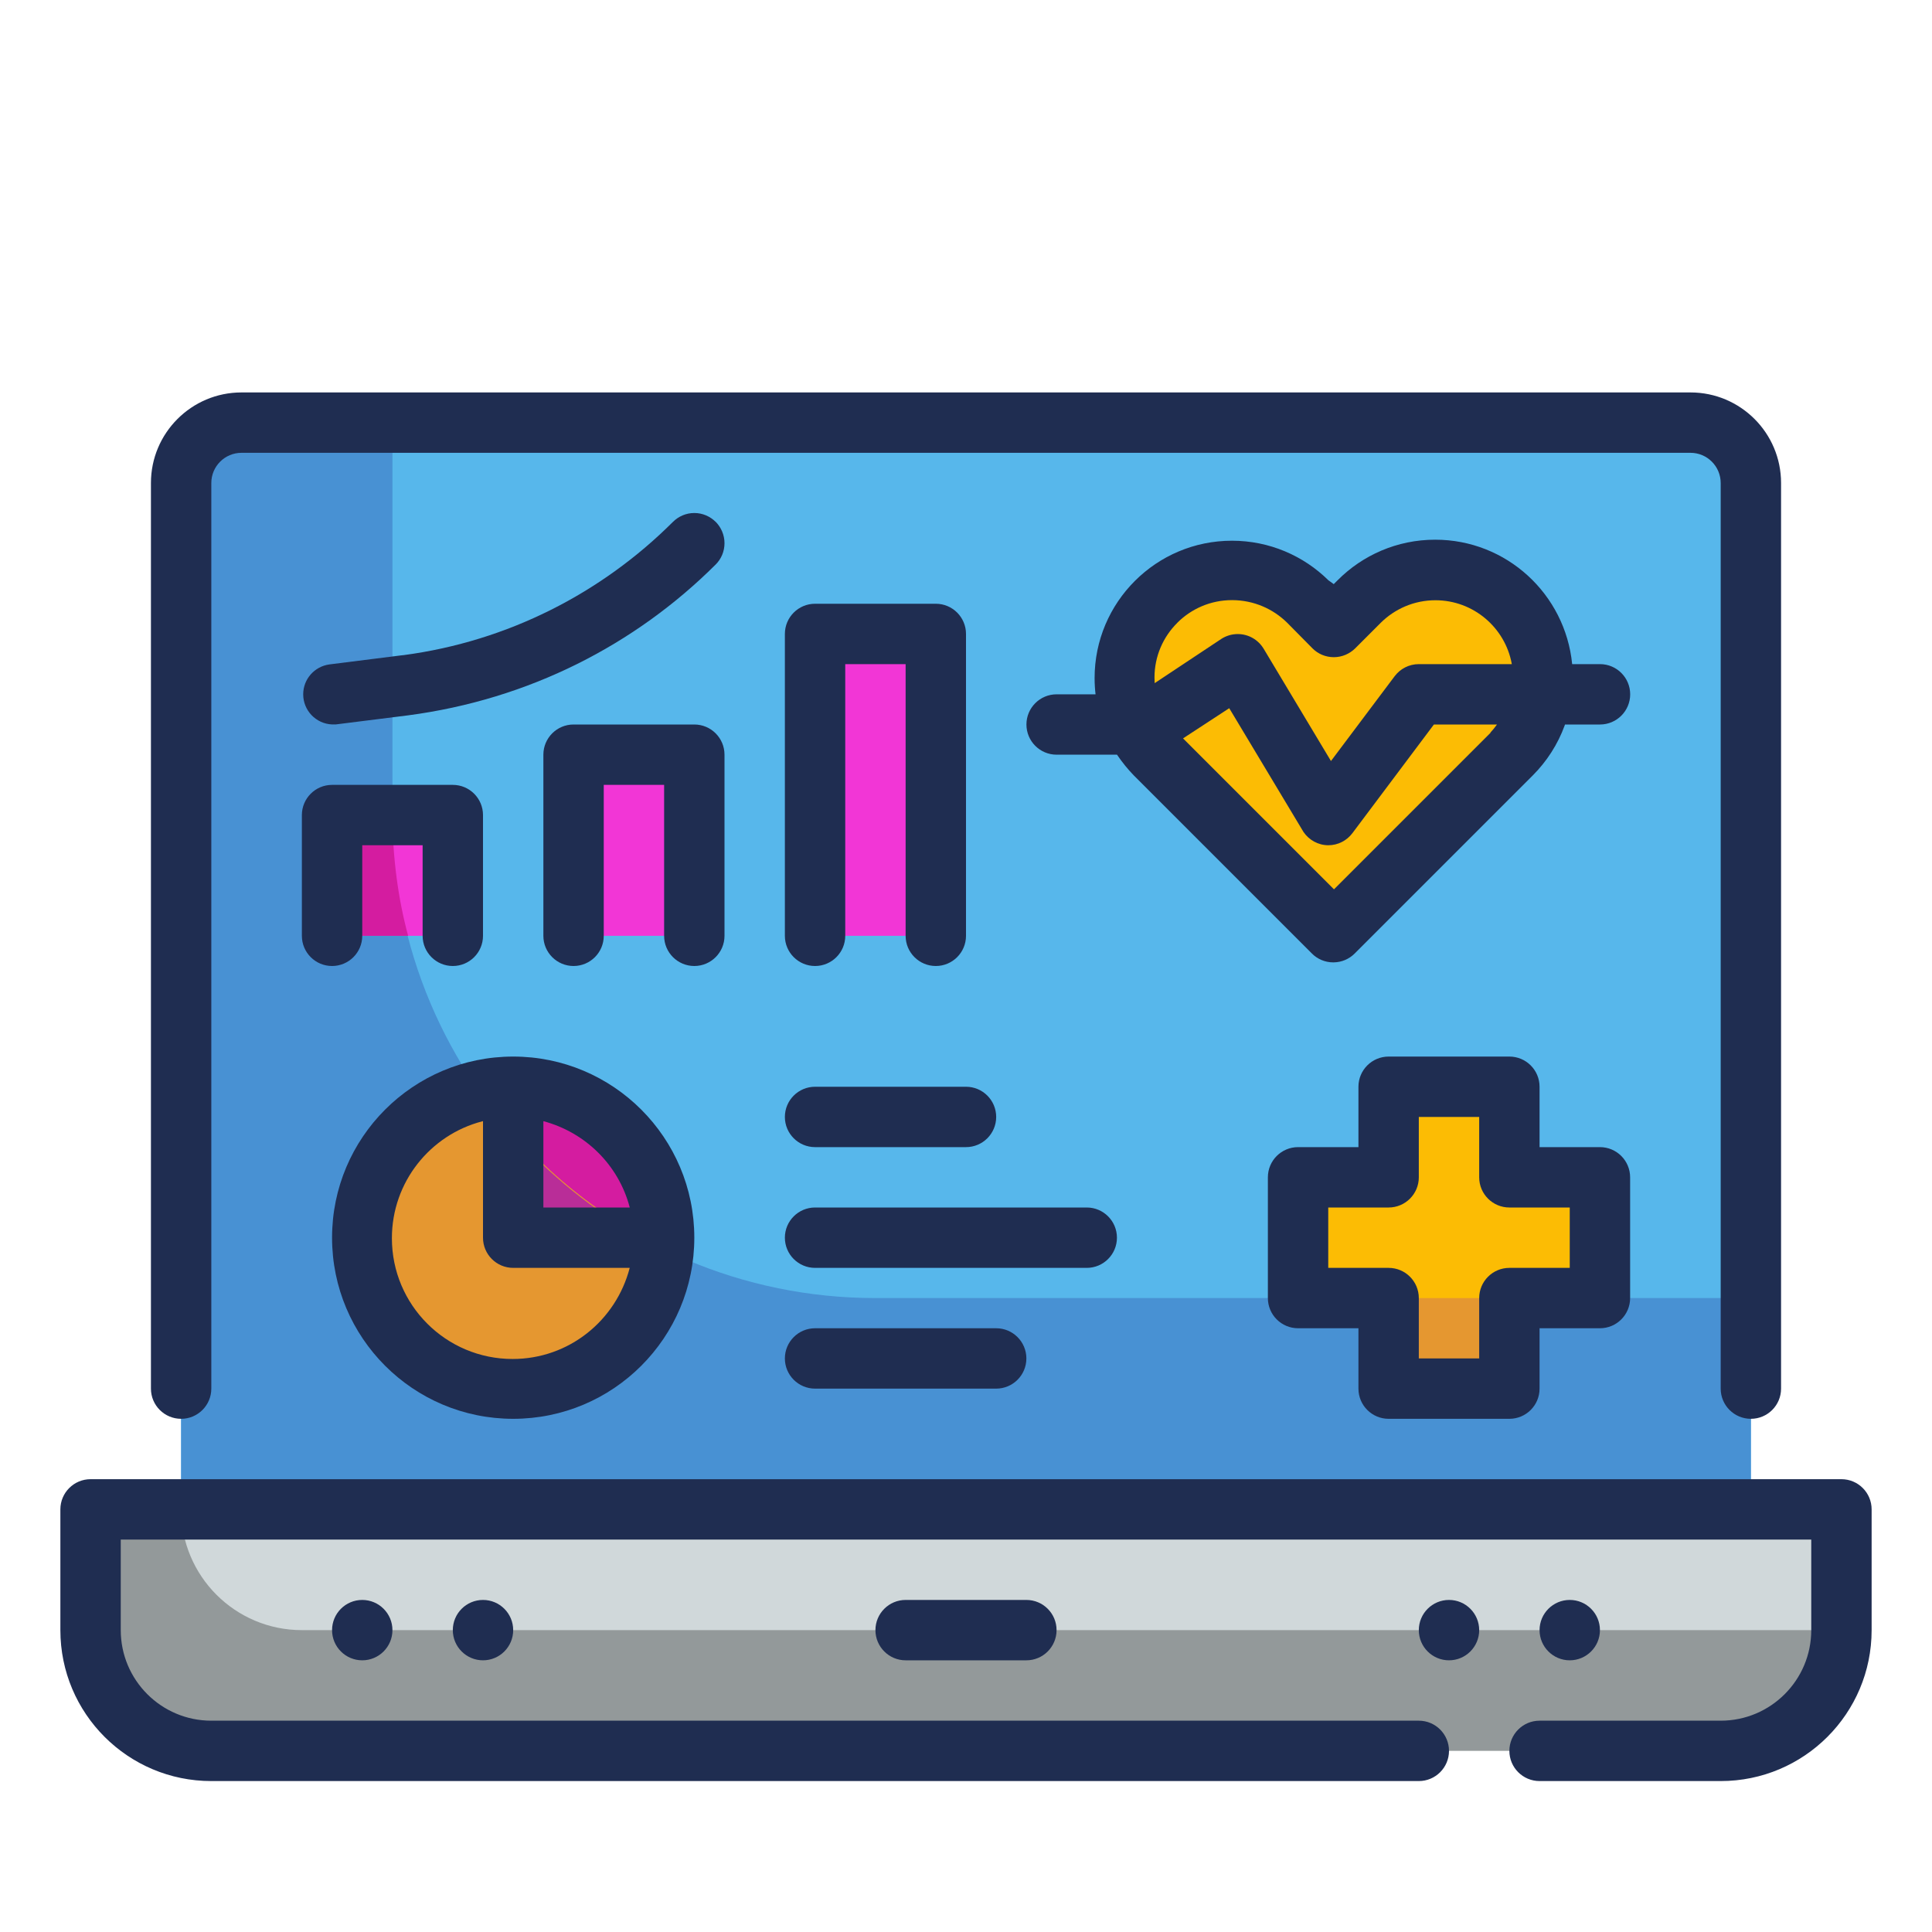 <svg xmlns="http://www.w3.org/2000/svg" width="32" height="32" viewBox="0 0 32 32"><title>Software-Medical-graph-computer-healthcare</title><path fill="#57b7eb" d="M4 7h24c0.552 0 1 0.448 1 1v0 17h-26v-17c0-0.552 0.448-1 1-1v0z"></path><path fill="#4891d3" d="M6.5 13.5v-6.5h-2.5c-0.552 0-1 0.448-1 1v0 17h26v-3.5h-14.5c-4.418 0-8-3.582-8-8v0z"></path><path fill="#93999a" d="M1.5 25h29v2c0 1.105-0.895 2-2 2v0h-25c-1.105 0-2-0.895-2-2v0-2z"></path><path fill="#fcbc04" d="M22.090 10.385l0.42-0.42c0.321-0.317 0.763-0.513 1.25-0.513s0.929 0.196 1.25 0.513l-0-0c0.324 0.322 0.525 0.769 0.525 1.262s-0.201 0.94-0.525 1.262l-0 0-2.945 2.95-2.925-2.94c-0.324-0.322-0.525-0.769-0.525-1.262s0.201-0.94 0.525-1.262l0-0c0.321-0.317 0.763-0.513 1.25-0.513s0.929 0.196 1.25 0.513l-0-0z"></path><path fill="#f236d6" d="M5.5 13.5h2v2h-2v-2z"></path><path fill="#f236d6" d="M9.5 12.5h2v3h-2v-3z"></path><path fill="#f236d6" d="M13.5 10.5h2v5h-2v-5z"></path><path fill="#fcbc04" d="M11 20.5c0 1.381-1.119 2.5-2.5 2.5s-2.5-1.119-2.5-2.5c0-1.381 1.119-2.5 2.5-2.5s2.5 1.119 2.5 2.5z"></path><path fill="#d41ca0" d="M8.5 18v2.5h2.5c0-1.381-1.119-2.5-2.5-2.5v0z"></path><path fill="#fcbc04" d="M26.5 19.5h-1.5v-1.5h-2v1.5h-1.5v2h1.5v1.5h2v-1.5h1.5v-2z"></path><path fill="#d0d8da" d="M3 25h27.5v2h-25.5c-1.105 0-2-0.895-2-2v0 0z"></path><path fill="#d41ca0" d="M5.5 15.5h1.26c-0.163-0.6-0.258-1.288-0.26-1.999v-0.001h-1z"></path><path fill="#e59730" d="M6 20.5c-0.001 0.026-0.002 0.057-0.002 0.087 0 1.382 1.12 2.502 2.502 2.502 1.351 0 2.451-1.071 2.5-2.41l0-0.004c-1.238-0.616-2.261-1.499-3.023-2.58l-0.017-0.025c-1.126 0.255-1.955 1.245-1.96 2.429v0.001z"></path><path fill="#e59730" d="M23 21.5h2v1.5h-2v-1.5z"></path><path fill="#b92d98" d="M8.5 18.78v1.72h2.13c-0.826-0.466-1.529-1.038-2.122-1.711l-0.008-0.009z"></path><path fill="#1f2d51" d="M3 23.5c0.276 0 0.5-0.224 0.5-0.5v0-15c0-0.276 0.224-0.5 0.5-0.5v0h24c0.276 0 0.5 0.224 0.5 0.5v0 15c0 0.276 0.224 0.5 0.5 0.5s0.5-0.224 0.5-0.5v0-15c0-0.828-0.672-1.5-1.5-1.5v0h-24c-0.828 0-1.5 0.672-1.5 1.5v0 15c0 0.276 0.224 0.5 0.5 0.5v0z"></path><path fill="#1f2d51" d="M30.5 24.5h-29c-0.276 0-0.5 0.224-0.5 0.5v0 2c0 1.381 1.119 2.5 2.5 2.5v0h20c0.276 0 0.5-0.224 0.5-0.5s-0.224-0.5-0.5-0.5v0h-20c-0.828 0-1.5-0.672-1.5-1.5v0-1.5h28v1.5c0 0.828-0.672 1.5-1.5 1.5v0h-3c-0.276 0-0.5 0.224-0.5 0.5s0.224 0.5 0.5 0.5v0h3c1.381 0 2.5-1.119 2.5-2.5v0-2c0-0.276-0.224-0.5-0.5-0.5v0z"></path><path fill="#1f2d51" d="M15 26.5c-0.276 0-0.5 0.224-0.5 0.5s0.224 0.5 0.5 0.5v0h2c0.276 0 0.5-0.224 0.5-0.5s-0.224-0.5-0.5-0.5v0z"></path><path fill="#1f2d51" d="M24.5 27c0 0.276-0.224 0.5-0.5 0.5s-0.5-0.224-0.5-0.5c0-0.276 0.224-0.5 0.5-0.5s0.5 0.224 0.5 0.5z"></path><path fill="#1f2d51" d="M26.5 27c0 0.276-0.224 0.5-0.5 0.5s-0.5-0.224-0.5-0.5c0-0.276 0.224-0.5 0.5-0.5s0.5 0.224 0.5 0.5z"></path><path fill="#1f2d51" d="M6.5 27c0 0.276-0.224 0.5-0.5 0.5s-0.5-0.224-0.5-0.5c0-0.276 0.224-0.5 0.5-0.5s0.5 0.224 0.5 0.5z"></path><path fill="#1f2d51" d="M8.5 27c0 0.276-0.224 0.5-0.5 0.5s-0.5-0.224-0.5-0.5c0-0.276 0.224-0.5 0.5-0.5s0.5 0.224 0.5 0.5z"></path><path fill="#1f2d51" d="M26.5 11h-0.46c-0.115-1.161-1.087-2.061-2.269-2.061-0.631 0-1.203 0.257-1.615 0.671l-0.065 0.065-0.090-0.065c-0.41-0.404-0.974-0.654-1.596-0.654-1.256 0-2.275 1.019-2.275 2.275 0 0.095 0.006 0.188 0.017 0.28l-0.001-0.011h-0.645c-0.276 0-0.5 0.224-0.5 0.5s0.224 0.5 0.5 0.5v0h1c0.088 0.129 0.18 0.242 0.281 0.346l2.949 2.949c0.090 0.090 0.215 0.145 0.352 0.145 0.001 0 0.002 0 0.003 0h-0c0.137-0.001 0.26-0.056 0.35-0.145l2.95-2.95c0.232-0.232 0.415-0.514 0.53-0.829l0.005-0.016h0.58c0.276 0 0.5-0.224 0.5-0.5s-0.224-0.5-0.5-0.5v0zM19.5 10.315c0.232-0.232 0.552-0.375 0.905-0.375 0.002 0 0.003 0 0.005 0h-0c0.355 0.001 0.676 0.144 0.91 0.375l-0-0 0.42 0.425c0.090 0.090 0.215 0.145 0.352 0.145s0.262-0.056 0.353-0.145l0.425-0.425c0.232-0.23 0.552-0.373 0.905-0.373 0.629 0 1.153 0.453 1.264 1.050l0.001 0.008h-1.54c-0.163 0-0.308 0.078-0.399 0.199l-0.001 0.001-1.055 1.405-1.115-1.86c-0.089-0.147-0.248-0.243-0.429-0.243-0.103 0-0.198 0.031-0.278 0.084l0.002-0.001-1.1 0.73c-0.002-0.028-0.003-0.061-0.003-0.093 0-0.355 0.145-0.675 0.378-0.906l0-0zM24.69 12.135l-2.595 2.595-2.5-2.5 0.765-0.5 1.23 2.050c0.090 0.132 0.24 0.219 0.41 0.22h0c0.163 0 0.308-0.078 0.399-0.199l0.001-0.001 1.35-1.8h1.045c-0.036 0.050-0.072 0.094-0.111 0.136l0.001-0.001z"></path><path fill="#1f2d51" d="M7.5 16c0.276 0 0.5-0.224 0.5-0.5v0-2c0-0.276-0.224-0.5-0.5-0.5v0h-2c-0.276 0-0.5 0.224-0.5 0.5v0 2c0 0.276 0.224 0.5 0.5 0.5s0.5-0.224 0.5-0.5v0-1.5h1v1.5c0 0.276 0.224 0.5 0.5 0.5v0z"></path><path fill="#1f2d51" d="M12 15.5v-3c0-0.276-0.224-0.5-0.5-0.5v0h-2c-0.276 0-0.5 0.224-0.5 0.5v0 3c0 0.276 0.224 0.5 0.5 0.5s0.5-0.224 0.5-0.5v0-2.5h1v2.5c0 0.276 0.224 0.5 0.5 0.5s0.5-0.224 0.5-0.5v0z"></path><path fill="#1f2d51" d="M15.5 16c0.276 0 0.5-0.224 0.5-0.5v0-5c0-0.276-0.224-0.5-0.5-0.5v0h-2c-0.276 0-0.5 0.224-0.5 0.5v0 5c0 0.276 0.224 0.5 0.5 0.5s0.5-0.224 0.5-0.5v0-4.5h1v4.5c0 0.276 0.224 0.5 0.5 0.5v0z"></path><path fill="#1f2d51" d="M11.855 8.645c-0.091-0.091-0.216-0.148-0.355-0.148s-0.264 0.057-0.355 0.148l-0 0c-1.177 1.175-2.729 1.976-4.46 2.206l-0.040 0.004-1.19 0.15c-0.246 0.034-0.433 0.243-0.433 0.495 0 0.268 0.211 0.487 0.477 0.499l0.001 0h0.060l1.195-0.15c2.007-0.264 3.766-1.17 5.1-2.5l-0 0c0.090-0.090 0.145-0.215 0.145-0.352s-0.056-0.262-0.145-0.353l0 0z"></path><path fill="#1f2d51" d="M8.5 23.5c1.657 0 3-1.343 3-3s-1.343-3-3-3c-1.657 0-3 1.343-3 3v0c0 1.657 1.343 3 3 3v0zM10.43 20h-1.43v-1.43c0.701 0.187 1.243 0.729 1.427 1.416l0.003 0.014zM8 18.57v1.93c0 0.276 0.224 0.5 0.5 0.5v0h1.93c-0.227 0.874-1.009 1.509-1.939 1.509-1.105 0-2-0.895-2-2 0-0.93 0.635-1.712 1.495-1.936l0.014-0.003z"></path><path fill="#1f2d51" d="M23 23.5h2c0.276 0 0.5-0.224 0.5-0.5v0-1h1c0.276 0 0.5-0.224 0.5-0.5v0-2c0-0.276-0.224-0.5-0.5-0.5v0h-1v-1c0-0.276-0.224-0.5-0.5-0.5v0h-2c-0.276 0-0.5 0.224-0.5 0.5v0 1h-1c-0.276 0-0.5 0.224-0.5 0.5v0 2c0 0.276 0.224 0.5 0.5 0.5v0h1v1c0 0.276 0.224 0.5 0.5 0.5v0zM22 21v-1h1c0.276 0 0.5-0.224 0.5-0.5v0-1h1v1c0 0.276 0.224 0.5 0.5 0.5v0h1v1h-1c-0.276 0-0.5 0.224-0.5 0.5v0 1h-1v-1c0-0.276-0.224-0.5-0.5-0.5v0z"></path><path fill="#1f2d51" d="M13.5 19h2.5c0.276 0 0.5-0.224 0.5-0.5s-0.224-0.5-0.5-0.5v0h-2.5c-0.276 0-0.5 0.224-0.5 0.5s0.224 0.5 0.5 0.5v0z"></path><path fill="#1f2d51" d="M18.5 20.5c0-0.276-0.224-0.5-0.5-0.5v0h-4.5c-0.276 0-0.5 0.224-0.5 0.5s0.224 0.5 0.5 0.5v0h4.5c0.276 0 0.5-0.224 0.5-0.5v0z"></path><path fill="#1f2d51" d="M13.5 22c-0.276 0-0.5 0.224-0.5 0.5s0.224 0.5 0.5 0.5v0h3c0.276 0 0.5-0.224 0.5-0.5s-0.224-0.5-0.5-0.5v0z"></path></svg>